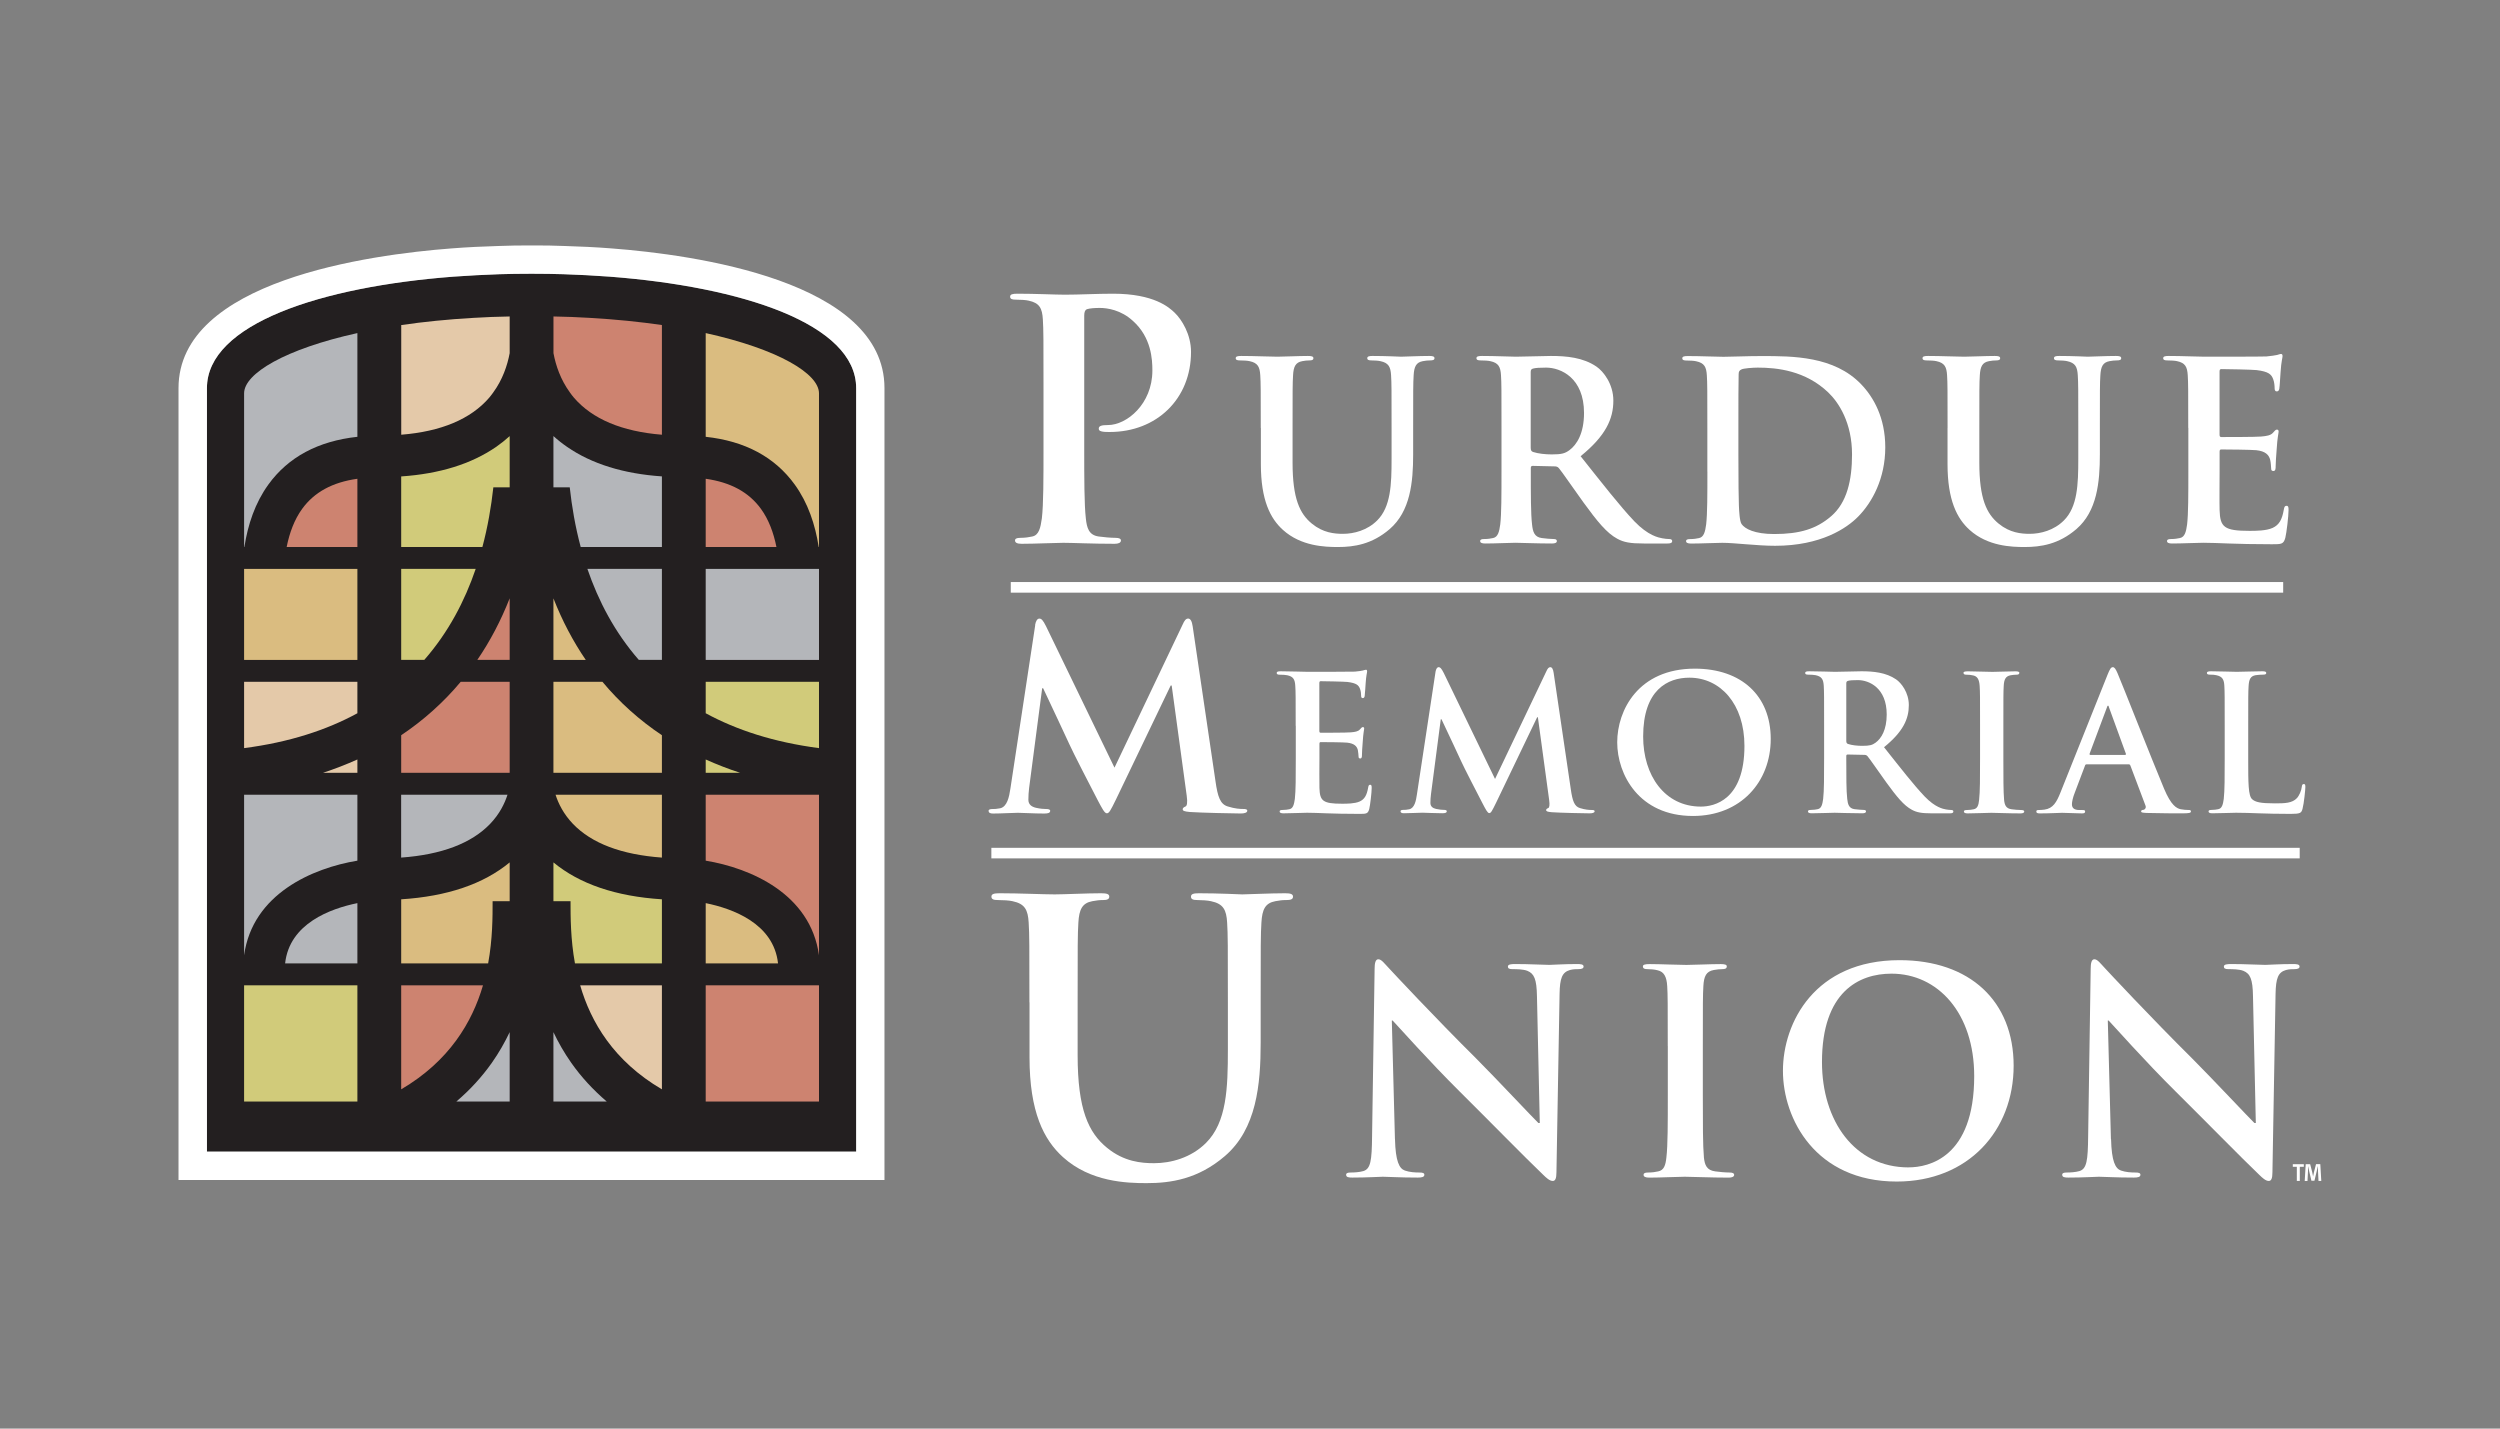<?xml version="1.0" encoding="UTF-8"?>
<svg id="Layer_1" xmlns="http://www.w3.org/2000/svg" version="1.1" viewBox="0 0 504 288">
  <rect x="0" y="0" width="504" height="288" fill="#808080" stroke="none"/>
  <!-- Generator: Adobe Illustrator 29.8.2, SVG Export Plug-In . SVG Version: 2.1.1 Build 3)  -->
  <defs>
    <style>
      .st0 {
        fill: #cd8370;
      }

      .st1 {
        fill: #231f20;
      }

      .st2 {
        fill: #fff;
      }

      .st3 {
        fill: #d1cb7a;
      }

      .st4 {
        fill: #e4c9a9;
      }

      .st5 {
        fill: #dabc80;
      }

      .st6 {
        fill: #b4b6ba;
      }
    </style>
  </defs>
  <g>
    <polygon class="st2" points="463.62 173.05 199.86 173.05 199.86 170.92 463.62 170.92 463.62 173.05 463.62 173.05"/>
    <polygon class="st2" points="460.29 119.48 203.77 119.48 203.77 117.34 460.29 117.34 460.29 119.48 460.29 119.48"/>
    <path class="st2" d="M210.37,78.55c0-10.14,0-12.01-.13-14.14-.13-2.27-.67-3.33-2.87-3.8-.53-.13-1.67-.2-2.6-.2-.73,0-1.13-.13-1.13-.6s.47-.6,1.47-.6c3.53,0,7.74.2,9.6.2,2.73,0,6.6-.2,9.67-.2,8.34,0,11.34,2.8,12.4,3.8,1.47,1.4,3.33,4.4,3.33,7.94,0,9.47-6.93,16.14-16.4,16.14-.33,0-1.07,0-1.4-.07-.33-.07-.8-.13-.8-.6,0-.53.47-.73,1.87-.73,3.73,0,8.94-4.2,8.94-11.01,0-2.2-.2-6.67-3.94-10-2.4-2.2-5.14-2.6-6.67-2.6-1,0-2,.07-2.6.26-.33.13-.53.53-.53,1.27v26.68c0,6.14,0,11.41.33,14.27.2,1.87.6,3.33,2.6,3.6.93.13,2.4.27,3.4.27.73,0,1.07.2,1.07.53,0,.47-.53.67-1.27.67-4.4,0-8.6-.2-10.34-.2-1.53,0-5.74.2-8.4.2-.87,0-1.34-.2-1.34-.67,0-.33.27-.53,1.07-.53,1,0,1.8-.14,2.4-.27,1.34-.27,1.67-1.73,1.94-3.67.33-2.8.33-8.07.33-14.21v-11.74h0Z"/>
    <path class="st2" d="M254.17,86.27c0-7.61,0-9-.1-10.61-.1-1.7-.5-2.5-2.15-2.85-.4-.1-1.25-.15-1.95-.15-.55,0-.85-.1-.85-.45s.35-.45,1.1-.45c2.65,0,5.8.15,7.3.15,1.2,0,4.35-.15,6.16-.15.75,0,1.1.1,1.1.45s-.3.45-.8.45c-.55,0-.85.05-1.45.15-1.35.25-1.76,1.1-1.85,2.85-.1,1.6-.1,3-.1,10.61v7c0,7.25,1.45,10.3,3.9,12.3,2.25,1.85,4.55,2.05,6.26,2.05,2.2,0,4.9-.7,6.9-2.7,2.75-2.75,2.9-7.25,2.9-12.4v-6.25c0-7.61,0-9-.1-10.61-.1-1.7-.5-2.5-2.15-2.85-.4-.1-1.25-.15-1.8-.15s-.85-.1-.85-.45.35-.45,1.05-.45c2.55,0,5.7.15,5.75.15.6,0,3.75-.15,5.7-.15.7,0,1.05.1,1.05.45s-.3.45-.9.45c-.55,0-.85.05-1.45.15-1.35.25-1.75,1.1-1.85,2.85-.1,1.6-.1,3-.1,10.61v5.35c0,5.55-.55,11.46-4.75,15.06-3.55,3.05-7.15,3.6-10.4,3.6-2.65,0-7.45-.15-11.1-3.45-2.55-2.3-4.45-6-4.45-13.26v-7.3h0Z"/>
    <path class="st2" d="M308.59,75.01c0-.4.1-.6.45-.7.5-.15,1.4-.2,2.65-.2,2.95,0,7.65,2.05,7.65,9.15,0,4.1-1.45,6.4-2.95,7.5-.9.65-1.55.85-3.55.85-1.25,0-2.75-.15-3.8-.5-.35-.15-.45-.35-.45-.9v-15.21h0ZM302.7,95.07c0,4.6,0,8.55-.25,10.65-.2,1.45-.45,2.55-1.45,2.75-.45.1-1.05.2-1.8.2-.6,0-.8.15-.8.4,0,.35.35.5,1.01.5,2,0,5.15-.15,6.1-.15.75,0,4.45.15,7.35.15.65,0,1-.15,1-.5,0-.25-.2-.4-.6-.4-.6,0-1.7-.1-2.45-.2-1.5-.2-1.8-1.3-1.95-2.75-.25-2.1-.25-6.05-.25-10.7v-.7c0-.3.15-.4.4-.4l4.35.1c.35,0,.65.05.9.35.65.75,2.95,4.15,4.95,6.9,2.8,3.85,4.7,6.2,6.85,7.35,1.3.7,2.55.95,5.35.95h4.75c.6,0,.95-.1.95-.5,0-.25-.2-.4-.6-.4s-.85-.05-1.4-.15c-.75-.15-2.8-.5-5.6-3.4-2.95-3.1-6.4-7.55-10.86-13.15,5.05-4.1,6.6-7.5,6.6-11.21,0-3.35-2-5.9-3.4-6.85-2.7-1.85-6.05-2.15-9.2-2.15-1.55,0-5.35.15-7.05.15-1.05,0-4.2-.15-6.85-.15-.75,0-1.1.1-1.1.45s.3.45.85.45c.7,0,1.55.05,1.95.15,1.65.35,2.05,1.15,2.15,2.85.1,1.6.1,3,.1,10.61v8.8h0Z"/>
    <path class="st2" d="M350.46,85.46c0-3.95,0-8.3.05-10,0-.55.15-.8.6-1,.4-.2,2.25-.35,3.25-.35,3.9,0,9.6.6,14.21,5,2.15,2.05,4.8,6.15,4.8,12.5,0,5.15-1,9.7-4.2,12.45-3,2.6-6.4,3.6-11.5,3.6-3.95,0-5.9-1.05-6.56-2-.4-.55-.5-2.55-.55-3.8-.05-.95-.1-4.8-.1-10.1v-6.31h0ZM344.21,95.07c0,4.61,0,8.56-.25,10.66-.2,1.45-.45,2.55-1.45,2.75-.45.1-1.05.2-1.8.2-.6,0-.8.15-.8.4,0,.35.35.5,1,.5,2,0,5.15-.15,6.3-.15,2.5,0,7,.6,10.65.6,9.25,0,14.46-3.55,16.76-5.9,2.8-2.85,5.45-7.65,5.45-13.95,0-5.95-2.35-10.1-4.85-12.7-5.45-5.7-13.8-5.7-20.06-5.7-3,0-6.15.15-7.71.15-1.4,0-4.55-.15-7.2-.15-.75,0-1.1.1-1.1.45s.3.45.85.45c.7,0,1.55.05,1.95.15,1.65.35,2.05,1.15,2.15,2.85.1,1.6.1,3,.1,10.61v8.8h0Z"/>
    <path class="st2" d="M392.63,86.27c0-7.61,0-9-.1-10.61-.1-1.7-.5-2.5-2.15-2.85-.4-.1-1.25-.15-1.95-.15-.55,0-.85-.1-.85-.45s.35-.45,1.1-.45c2.65,0,5.8.15,7.3.15,1.2,0,4.35-.15,6.15-.15.75,0,1.1.1,1.1.45s-.3.45-.8.45c-.55,0-.85.05-1.45.15-1.35.25-1.75,1.1-1.85,2.85-.1,1.6-.1,3-.1,10.61v7c0,7.25,1.45,10.3,3.9,12.3,2.25,1.85,4.55,2.05,6.25,2.05,2.2,0,4.9-.7,6.9-2.7,2.75-2.75,2.9-7.25,2.9-12.4v-6.25c0-7.61,0-9-.1-10.61-.1-1.7-.5-2.5-2.15-2.85-.4-.1-1.25-.15-1.8-.15s-.85-.1-.85-.45.35-.45,1.05-.45c2.55,0,5.7.15,5.75.15.6,0,3.75-.15,5.7-.15.7,0,1.05.1,1.05.45s-.3.45-.9.45c-.55,0-.85.05-1.45.15-1.35.25-1.75,1.1-1.85,2.85-.1,1.6-.1,3-.1,10.61v5.35c0,5.55-.55,11.46-4.75,15.06-3.55,3.05-7.15,3.6-10.41,3.6-2.65,0-7.45-.15-11.1-3.45-2.55-2.3-4.45-6-4.45-13.26v-7.3h0Z"/>
    <path class="st2" d="M441.15,86.27c0-7.61,0-9-.1-10.61-.1-1.7-.5-2.5-2.15-2.85-.4-.1-1.25-.15-1.95-.15-.55,0-.85-.1-.85-.45s.35-.45,1.1-.45c2.66,0,5.8.15,7.21.15,1.6,0,11.55,0,12.5-.05.95-.1,1.75-.2,2.15-.3.25-.05.55-.2.8-.2s.3.2.3.45c0,.35-.25.95-.4,3.25-.05.5-.15,2.7-.25,3.3-.05.25-.15.55-.5.55s-.45-.25-.45-.7c0-.35-.05-1.2-.3-1.8-.35-.9-.85-1.5-3.35-1.8-.85-.1-6.1-.2-7.1-.2-.25,0-.35.15-.35.5v12.65c0,.35.05.55.35.55,1.1,0,6.85,0,8.01-.1,1.2-.1,1.95-.25,2.4-.75.35-.4.55-.65.8-.65.2,0,.35.1.35.4s-.25,1.1-.4,3.65c-.1,1-.2,3-.2,3.35,0,.4,0,.95-.45.95-.35,0-.45-.2-.45-.45-.05-.5-.05-1.15-.2-1.8-.25-1-.95-1.75-2.8-1.95-.95-.1-5.9-.15-7.1-.15-.25,0-.3.2-.3.51v3.95c0,1.7-.05,6.3,0,7.75.1,3.45.9,4.2,6,4.2,1.3,0,3.4,0,4.7-.6,1.3-.6,1.9-1.65,2.25-3.7.1-.55.2-.75.55-.75.4,0,.4.4.4.9,0,1.15-.4,4.55-.65,5.55-.35,1.3-.8,1.3-2.7,1.3-7.55,0-10.91-.3-13.85-.3-1.16,0-4.3.15-6.3.15-.65,0-1-.15-1-.5,0-.25.2-.4.8-.4.75,0,1.35-.1,1.8-.2,1-.2,1.25-1.3,1.45-2.75.25-2.1.25-6.05.25-10.66v-8.8h0Z"/>
    <path class="st2" d="M208.67,126.02c.15-.86.46-1.31.86-1.31s.71.25,1.36,1.56l13.79,28.49,13.74-28.85c.35-.8.66-1.21,1.11-1.21s.76.51.91,1.56l4.6,31.22c.45,3.18.96,4.64,2.47,5.1,1.46.46,2.48.51,3.13.51.45,0,.81.05.81.35,0,.41-.61.56-1.31.56-1.26,0-8.23-.15-10.25-.3-1.16-.1-1.46-.25-1.46-.55,0-.25.2-.4.56-.56.3-.1.45-.76.25-2.17l-3.03-22.22h-.2l-11.01,22.93c-1.16,2.37-1.41,2.83-1.87,2.83s-.96-1.01-1.77-2.52c-1.21-2.32-5.2-10.05-5.81-11.47-.45-1.06-3.49-7.42-5.25-11.21h-.2l-2.63,20.1c-.1.91-.15,1.56-.15,2.37,0,.96.66,1.42,1.52,1.62.91.21,1.62.25,2.12.25.4,0,.76.1.76.35,0,.45-.45.56-1.21.56-2.12,0-4.39-.15-5.3-.15-.96,0-3.39.15-5,.15-.5,0-.91-.1-.91-.56,0-.25.31-.35.81-.35.41,0,.76,0,1.52-.15,1.41-.3,1.82-2.28,2.07-3.99l5-32.93h0Z"/>
    <path class="st2" d="M261.21,146.32c0-5.76,0-6.82-.08-8.03-.07-1.29-.38-1.9-1.63-2.16-.3-.07-.94-.11-1.48-.11-.42,0-.64-.08-.64-.35s.26-.34.83-.34c2.01,0,4.4.11,5.46.11,1.21,0,8.75,0,9.47-.04.72-.07,1.33-.15,1.63-.23.19-.04.42-.15.61-.15s.23.15.23.34c0,.27-.19.72-.3,2.46-.04.38-.11,2.05-.19,2.5-.04.19-.11.42-.38.42s-.34-.19-.34-.53c0-.27-.04-.91-.23-1.36-.27-.68-.65-1.14-2.54-1.37-.65-.07-4.62-.15-5.38-.15-.19,0-.27.11-.27.38v9.59c0,.27.04.42.27.42.83,0,5.19,0,6.07-.08.9-.07,1.47-.19,1.82-.57.27-.3.42-.49.61-.49.15,0,.27.07.27.3s-.19.84-.3,2.77c-.08.76-.15,2.27-.15,2.54,0,.31,0,.72-.34.72-.26,0-.34-.15-.34-.34-.04-.38-.04-.87-.15-1.37-.19-.76-.73-1.32-2.13-1.48-.72-.08-4.47-.11-5.38-.11-.19,0-.23.15-.23.38v2.99c0,1.29-.04,4.78,0,5.87.08,2.62.68,3.18,4.55,3.18.98,0,2.57,0,3.56-.45.98-.45,1.44-1.25,1.71-2.8.07-.42.15-.57.41-.57.3,0,.3.3.3.68,0,.87-.3,3.45-.49,4.21-.27.98-.61.98-2.05.98-5.72,0-8.26-.23-10.49-.23-.87,0-3.26.12-4.77.12-.49,0-.76-.12-.76-.38,0-.19.15-.3.61-.3.57,0,1.02-.08,1.36-.15.76-.15.94-.99,1.1-2.08.19-1.59.19-4.58.19-8.07v-6.67h0Z"/>
    <path class="st2" d="M289.39,135.48c.11-.64.34-.98.64-.98s.53.19,1.03,1.17l10.34,21.37,10.31-21.63c.27-.61.49-.91.83-.91s.57.38.68,1.17l3.45,23.41c.34,2.39.72,3.49,1.85,3.83,1.1.34,1.86.38,2.35.38.34,0,.61.03.61.26,0,.3-.45.42-.99.42-.95,0-6.17-.11-7.69-.23-.87-.08-1.1-.19-1.1-.42,0-.19.15-.3.42-.42.23-.07.34-.57.19-1.63l-2.27-16.67h-.15l-8.26,17.2c-.87,1.78-1.06,2.12-1.4,2.12s-.72-.76-1.32-1.9c-.91-1.74-3.9-7.54-4.36-8.6-.34-.8-2.61-5.57-3.94-8.41h-.15l-1.97,15.08c-.08.68-.12,1.18-.12,1.78,0,.72.49,1.06,1.14,1.21.68.15,1.21.19,1.59.19.31,0,.57.07.57.26,0,.34-.34.42-.91.42-1.59,0-3.3-.11-3.98-.11-.72,0-2.54.11-3.75.11-.38,0-.68-.07-.68-.42,0-.19.23-.26.61-.26.31,0,.57,0,1.14-.12,1.06-.23,1.37-1.7,1.55-2.99l3.75-24.7h0Z"/>
    <path class="st2" d="M342.89,162.61c-7.27,0-11.63-6.25-11.63-14.13,0-9.43,4.96-11.86,9.32-11.86,6.22,0,11.1,5.27,11.1,13.75,0,10.95-6.13,12.24-8.79,12.24h0ZM341.3,164.5c9.62,0,15.68-6.86,15.68-15.53s-5.87-14.17-15.31-14.17c-11.37,0-15.64,8.37-15.64,14.85s4.39,14.85,15.26,14.85h0Z"/>
    <path class="st2" d="M372.21,137.79c0-.31.08-.45.34-.53.38-.11,1.06-.15,2.01-.15,2.24,0,5.8,1.56,5.8,6.93,0,3.1-1.1,4.85-2.24,5.68-.68.49-1.17.64-2.69.64-.95,0-2.08-.11-2.88-.38-.27-.11-.34-.27-.34-.68v-11.52h0ZM367.74,152.98c0,3.49,0,6.48-.19,8.07-.15,1.1-.34,1.93-1.1,2.08-.34.07-.8.15-1.36.15-.46,0-.61.11-.61.3,0,.27.27.38.76.38,1.52,0,3.9-.11,4.62-.11.57,0,3.37.11,5.57.11.49,0,.76-.11.76-.38,0-.19-.15-.3-.45-.3-.46,0-1.29-.08-1.86-.15-1.14-.15-1.36-.99-1.48-2.08-.19-1.59-.19-4.58-.19-8.11v-.53c0-.23.11-.3.31-.3l3.29.07c.26,0,.49.04.68.27.49.57,2.24,3.14,3.75,5.23,2.12,2.92,3.56,4.7,5.19,5.57.98.53,1.93.72,4.05.72h3.6c.46,0,.72-.08.72-.38,0-.19-.15-.3-.45-.3s-.65-.04-1.06-.11c-.57-.11-2.12-.38-4.25-2.58-2.24-2.35-4.85-5.72-8.22-9.96,3.83-3.11,5-5.68,5-8.49,0-2.54-1.52-4.47-2.57-5.19-2.05-1.4-4.59-1.63-6.97-1.63-1.17,0-4.05.11-5.34.11-.79,0-3.18-.11-5.19-.11-.57,0-.83.07-.83.34s.23.34.64.34c.53,0,1.17.04,1.48.11,1.25.27,1.55.87,1.63,2.16.07,1.21.07,2.27.07,8.03v6.67h0Z"/>
    <path class="st2" d="M399.18,146.32c0-5.76,0-6.82-.08-8.03-.08-1.29-.45-1.94-1.29-2.12-.42-.11-.91-.15-1.36-.15-.38,0-.61-.08-.61-.38,0-.23.3-.3.91-.3,1.44,0,3.83.11,4.93.11.95,0,3.18-.11,4.62-.11.49,0,.8.07.8.3,0,.3-.23.38-.61.38s-.68.04-1.14.11c-1.02.19-1.33.83-1.4,2.16-.07,1.21-.07,2.27-.07,8.03v6.67c0,3.67,0,6.67.15,8.3.11,1.02.38,1.71,1.52,1.86.53.07,1.36.15,1.93.15.41,0,.61.11.61.3,0,.26-.3.38-.72.38-2.5,0-4.89-.12-5.91-.12-.87,0-3.26.12-4.78.12-.49,0-.76-.12-.76-.38,0-.19.15-.3.61-.3.57,0,1.02-.08,1.36-.15.76-.15.99-.8,1.1-1.9.19-1.59.19-4.59.19-8.26v-6.67h0Z"/>
    <path class="st2" d="M421.42,152.19c-.15,0-.19-.11-.15-.27l3.49-9.32c.03-.15.11-.34.22-.34s.15.19.19.34l3.41,9.36c.04.12,0,.23-.19.23h-6.97ZM429.11,154.08c.19,0,.3.07.38.27l3.03,8.03c.19.45-.07.79-.34.87-.38.04-.53.11-.53.34,0,.26.45.26,1.14.3,3.03.08,5.8.08,7.16.08s1.74-.08,1.74-.38c0-.27-.19-.3-.49-.3-.45,0-1.02-.04-1.59-.15-.8-.19-1.9-.72-3.33-4.13-2.42-5.76-8.48-21.21-9.39-23.3-.38-.87-.61-1.21-.95-1.21-.38,0-.61.42-1.06,1.52l-9.51,23.79c-.76,1.89-1.47,3.18-3.22,3.41-.31.04-.83.08-1.18.08-.3,0-.45.07-.45.3,0,.3.23.38.72.38,1.97,0,4.05-.12,4.47-.12,1.18,0,2.8.12,4.01.12.42,0,.64-.08.64-.38,0-.23-.11-.3-.57-.3h-.57c-1.18,0-1.52-.49-1.52-1.18,0-.45.19-1.37.57-2.31l2.05-5.42c.07-.23.15-.3.34-.3h8.45Z"/>
    <path class="st2" d="M453.24,152.98c0,4.85,0,7.46.8,8.15.65.57,1.63.83,4.59.83,2,0,3.48-.04,4.43-1.06.46-.49.91-1.55.98-2.27.04-.34.11-.57.42-.57.26,0,.3.19.3.64,0,.42-.27,3.26-.57,4.36-.23.83-.41,1.02-2.39,1.02-5.45,0-7.95-.23-11.02-.23-.87,0-3.26.11-4.78.11-.49,0-.76-.11-.76-.38,0-.19.15-.3.61-.3.57,0,1.02-.08,1.36-.15.76-.15.95-.99,1.1-2.08.19-1.59.19-4.58.19-8.07v-6.67c0-5.76,0-6.82-.07-8.03-.07-1.29-.38-1.9-1.63-2.16-.3-.08-.76-.11-1.25-.11-.41,0-.64-.08-.64-.34s.27-.34.83-.34c1.78,0,4.17.11,5.19.11.91,0,3.67-.11,5.15-.11.53,0,.8.08.8.34s-.22.34-.68.34c-.42,0-1.02.04-1.48.11-1.02.19-1.32.83-1.4,2.16-.08,1.21-.08,2.27-.08,8.03v6.67h0Z"/>
    <path class="st2" d="M207.53,202.09c0-11.54,0-13.66-.15-16.09-.15-2.58-.76-3.8-3.26-4.32-.61-.15-1.9-.23-2.96-.23-.83,0-1.29-.15-1.29-.69s.53-.68,1.67-.68c4.02,0,8.8.23,11.08.23,1.82,0,6.61-.23,9.34-.23,1.14,0,1.67.15,1.67.68s-.46.69-1.22.69c-.83,0-1.29.07-2.2.23-2.04.38-2.66,1.67-2.81,4.32-.15,2.43-.15,4.56-.15,16.09v10.62c0,11.01,2.2,15.64,5.92,18.68,3.42,2.81,6.91,3.11,9.49,3.11,3.34,0,7.44-1.06,10.48-4.1,4.17-4.17,4.4-11.01,4.4-18.82v-9.49c0-11.54,0-13.66-.15-16.09-.15-2.58-.76-3.8-3.26-4.32-.61-.15-1.9-.23-2.74-.23s-1.29-.15-1.29-.69.53-.68,1.6-.68c3.87,0,8.65.23,8.73.23.91,0,5.69-.23,8.65-.23,1.06,0,1.59.15,1.59.68s-.45.69-1.36.69c-.84,0-1.29.07-2.2.23-2.05.38-2.66,1.67-2.81,4.32-.15,2.43-.15,4.56-.15,16.09v8.12c0,8.43-.83,17.38-7.21,22.85-5.39,4.63-10.85,5.46-15.79,5.46-4.02,0-11.31-.23-16.85-5.24-3.87-3.49-6.75-9.11-6.75-20.11v-11.08h0Z"/>
    <path class="st2" d="M281.23,229.66c.11,4.44.85,5.92,1.99,6.32.97.34,2.05.4,2.96.4.63,0,.97.11.97.45,0,.46-.51.57-1.31.57-3.7,0-5.98-.17-7.06-.17-.52,0-3.19.17-6.15.17-.74,0-1.25-.06-1.25-.57,0-.34.34-.45.91-.45.74,0,1.76-.06,2.56-.29,1.48-.45,1.71-2.11,1.76-7.06l.51-33.7c0-1.14.17-1.94.74-1.94.63,0,1.14.74,2.11,1.76.68.74,9.33,10.02,17.65,18.27,3.87,3.87,11.55,12.07,12.52,12.98h.28l-.57-25.56c-.06-3.47-.57-4.56-1.93-5.12-.86-.34-2.22-.34-3.02-.34-.68,0-.91-.17-.91-.52,0-.45.63-.51,1.48-.51,2.96,0,5.7.17,6.89.17.62,0,2.79-.17,5.58-.17.74,0,1.31.05,1.31.51,0,.34-.34.52-1.03.52-.57,0-1.02,0-1.71.17-1.59.46-2.05,1.65-2.1,4.84l-.63,35.92c0,1.25-.23,1.77-.74,1.77-.63,0-1.31-.63-1.94-1.25-3.59-3.42-10.87-10.87-16.79-16.74-6.2-6.15-12.52-13.27-13.55-14.35h-.17l.63,23.91h0Z"/>
    <path class="st2" d="M336.22,210.87c0-8.65,0-10.25-.11-12.07-.11-1.94-.68-2.91-1.94-3.19-.62-.17-1.36-.23-2.05-.23-.57,0-.91-.11-.91-.57,0-.34.46-.45,1.37-.45,2.16,0,5.75.17,7.4.17,1.42,0,4.78-.17,6.94-.17.74,0,1.2.11,1.2.45,0,.46-.35.57-.91.57s-1.02.06-1.7.17c-1.54.28-2,1.25-2.11,3.25-.11,1.82-.11,3.41-.11,12.07v10.02c0,5.52,0,10.02.22,12.47.17,1.54.57,2.56,2.28,2.79.8.11,2.05.23,2.9.23.63,0,.92.17.92.46,0,.39-.45.57-1.08.57-3.76,0-7.35-.18-8.88-.18-1.31,0-4.9.18-7.17.18-.74,0-1.14-.18-1.14-.57,0-.29.23-.46.91-.46.85,0,1.54-.11,2.05-.23,1.14-.23,1.48-1.19,1.65-2.85.28-2.39.28-6.89.28-12.41v-10.02h0Z"/>
    <path class="st2" d="M384.78,235.35c-10.93,0-17.47-9.4-17.47-21.24,0-14.17,7.45-17.82,14.01-17.82,9.33,0,16.68,7.91,16.68,20.66,0,16.45-9.22,18.39-13.21,18.39h0ZM382.38,238.2c14.46,0,23.57-10.31,23.57-23.34s-8.82-21.29-23-21.29c-17.08,0-23.51,12.58-23.51,22.31s6.61,22.32,22.94,22.32h0Z"/>
    <path class="st2" d="M425.59,229.66c.11,4.44.85,5.92,1.99,6.32.97.34,2.05.4,2.96.4.63,0,.97.11.97.45,0,.46-.52.57-1.31.57-3.7,0-5.98-.17-7.06-.17-.51,0-3.19.17-6.15.17-.74,0-1.25-.06-1.25-.57,0-.34.34-.45.91-.45.74,0,1.76-.06,2.56-.29,1.48-.45,1.71-2.11,1.76-7.06l.51-33.7c0-1.14.17-1.94.74-1.94.62,0,1.14.74,2.1,1.76.68.74,9.33,10.02,17.65,18.27,3.87,3.87,11.56,12.07,12.52,12.98h.28l-.57-25.56c-.05-3.47-.57-4.56-1.94-5.12-.85-.34-2.22-.34-3.02-.34-.68,0-.91-.17-.91-.52,0-.45.63-.51,1.48-.51,2.96,0,5.69.17,6.89.17.63,0,2.79-.17,5.58-.17.74,0,1.31.05,1.31.51,0,.34-.34.52-1.02.52-.57,0-1.03,0-1.71.17-1.6.46-2.05,1.65-2.11,4.84l-.63,35.92c0,1.25-.23,1.77-.74,1.77-.62,0-1.3-.63-1.93-1.25-3.59-3.42-10.87-10.87-16.8-16.74-6.21-6.15-12.52-13.27-13.55-14.35h-.17l.63,23.91h0Z"/>
    <path class="st2" d="M464.45,234.7v.53h-.81v2.85h-.6v-2.85h-.81v-.53h2.22ZM467.41,238.09l-.1-1.99c0-.26-.01-.59-.03-.95h-.03c-.06.33-.14.72-.21,1.01l-.45,1.88h-.61l-.45-1.93c-.04-.26-.13-.66-.19-.96h-.02c0,.31-.01.64-.03.95l-.1,1.99h-.56l.2-3.39h.9l.41,1.6c.06.29.11.5.17.86h.01c.06-.31.12-.61.17-.85l.42-1.62h.86l.2,3.39h-.59Z"/>
  </g>
  <g>
    <g>
      <path class="st1" d="M172.61,78.24v153.93H41.72V78.24c0-12.95,23.04-20.44,49.74-22.47,3.06-.23,6.15-.37,9.26-.49,2-.06,3.97-.09,5.97-.09h.94c2,0,3.97.03,5.97.09,3.12.11,6.2.26,9.26.49,26.67,2.03,49.74,9.52,49.74,22.47Z"/>
      <path class="st2" d="M123.3,50.08c-3.26-.26-6.49-.4-9.52-.49-2.06-.09-4.09-.11-6.15-.11h-.94c-2.06,0-4.09.03-6.15.11-3.03.09-6.23.23-9.52.49-16.55,1.26-55.03,6.52-55.03,28.16v159.65h142.32V78.24c0-21.64-38.48-26.9-55.03-28.16ZM172.61,232.16H41.72V78.24c0-12.95,23.04-20.44,49.74-22.47,3.06-.23,6.15-.37,9.26-.49,2-.06,3.97-.09,5.97-.09h.94c2,0,3.97.03,5.97.09,3.12.11,6.2.26,9.26.49,26.67,2.03,49.74,9.52,49.74,22.47v153.93Z"/>
    </g>
    <path class="st0" d="M72.05,96.52v13.76h-14.26c.57-2.86,1.55-5.52,3.12-7.69,2.45-3.38,6.13-5.37,11.14-6.07h0Z"/>
    <path class="st0" d="M133.44,65.53v22.11c-8.05-.65-14.01-3.15-17.73-7.46-.29-.34-.56-.69-.81-1.05-1.89-2.59-2.85-5.43-3.32-7.93v-7.4c2.5.04,4.93.14,7.28.28,5.26.3,10.13.8,14.59,1.45h0Z"/>
    <path class="st0" d="M156.53,110.28h-14.26v-13.76c5.01.71,8.69,2.69,11.14,6.07,1.57,2.17,2.55,4.82,3.12,7.69h0Z"/>
    <path class="st3" d="M149.22,155.8h-6.95v-2.69c2.22,1,4.53,1.9,6.95,2.69h0Z"/>
    <path class="st3" d="M165.11,137.45v13.37c-9.12-1.19-16.64-3.66-22.84-7.03v-6.34h22.84Z"/>
    <path class="st5" d="M133.44,160.22v12.67c-8.13-.59-14.16-2.86-17.94-6.8-1.89-1.98-2.93-4.09-3.5-5.87h21.43Z"/>
    <path class="st0" d="M102.75,120.62v12.41h-6.52c2.57-3.76,4.75-7.91,6.52-12.41h0Z"/>
    <path class="st0" d="M102.75,137.45v18.35h-21.87v-7.58c4.53-3.04,8.54-6.63,12-10.77h9.87Z"/>
    <path class="st0" d="M165.11,160.22v32.37c-1.71-12.41-13.83-17.59-22.84-19.08v-13.29h22.84Z"/>
    <path class="st0" d="M80.88,198.64h16.49c-2.17,7.42-6.77,15.26-16.49,20.97v-20.97h0Z"/>
    <polygon class="st0" points="142.27 222.07 165.11 222.07 165.11 198.64 142.27 198.64 142.27 222.07 142.27 222.07"/>
    <path class="st3" d="M133.44,181.3v12.92h-17.53c-.89-4.92-.89-9.38-.89-12.54h-3.45v-7.82c5.27,4.36,12.6,6.85,21.87,7.44h0Z"/>
    <path class="st3" d="M102.75,91.41v6.83h-3.29c-.43,3.89-1.12,7.96-2.21,12.04h-16.37v-14.23c7.76-.53,14.15-2.52,19.11-5.94.97-.67,1.89-1.4,2.76-2.19v3.5h0Z"/>
    <path class="st3" d="M80.88,114.69h15.02c-2.2,6.47-5.51,12.8-10.36,18.34h-4.66v-18.34h0Z"/>
    <polygon class="st3" points="49.21 222.07 72.05 222.07 72.05 198.64 49.21 198.64 49.21 222.07 49.21 222.07"/>
    <path class="st5" d="M102.75,173.86v7.82h-3.44c0,3.15,0,7.62-.9,12.54h-17.53v-12.92c9.27-.59,16.6-3.08,21.87-7.44h0Z"/>
    <path class="st5" d="M156.85,194.22h-14.58v-12.15c5.41,1.1,13.71,4.1,14.58,12.15h0Z"/>
    <path class="st5" d="M165.11,79.3v30.98h-.06c-.69-4.5-2.15-8.88-4.83-12.59-4.02-5.56-10.05-8.78-17.95-9.63v-20.91c14.6,3.23,22.84,8.17,22.84,12.15h0Z"/>
    <polygon class="st5" points="72.05 114.69 72.05 133.04 49.21 133.04 49.21 114.69 72.05 114.69 72.05 114.69"/>
    <path class="st5" d="M118.09,133.04h-6.52v-12.41c1.77,4.5,3.95,8.65,6.52,12.41h0Z"/>
    <path class="st5" d="M133.44,148.22v7.58h-21.87v-18.35h9.88c3.45,4.15,7.46,7.74,11.99,10.77h0Z"/>
    <path class="st4" d="M72.05,153.11v2.69h-6.94c2.4-.79,4.71-1.69,6.94-2.69h0Z"/>
    <path class="st4" d="M72.05,137.45v6.34c-6.2,3.38-13.73,5.85-22.84,7.03v-13.37h22.84Z"/>
    <path class="st4" d="M102.75,63.8v7.4c-.47,2.5-1.43,5.34-3.32,7.93-.26.35-.52.71-.81,1.05-3.72,4.31-9.68,6.81-17.73,7.46v-22.11c4.46-.65,9.33-1.15,14.6-1.45,2.34-.14,4.77-.24,7.27-.28h0Z"/>
    <path class="st4" d="M133.44,198.64v20.97c-9.73-5.71-14.32-13.55-16.48-20.97h16.48Z"/>
    <path class="st6" d="M122.32,222.07h-10.75v-13.99c.99,2.08,2.17,4.16,3.6,6.19,2.03,2.89,4.43,5.47,7.15,7.8h0Z"/>
    <path class="st6" d="M102.75,208.08v13.99h-10.75c2.73-2.33,5.12-4.92,7.15-7.8,1.43-2.03,2.61-4.11,3.6-6.19h0Z"/>
    <path class="st6" d="M72.05,182.07v12.15h-14.57c.87-8.05,9.16-11.05,14.57-12.15h0Z"/>
    <path class="st6" d="M72.05,160.22v13.29c-9,1.49-21.13,6.67-22.84,19.08v-32.37h22.84Z"/>
    <path class="st6" d="M80.88,160.22h21.43c-.57,1.77-1.6,3.89-3.5,5.87-3.77,3.93-9.8,6.21-17.94,6.8v-12.67h0Z"/>
    <polygon class="st6" points="165.11 124.73 165.11 133.04 142.27 133.04 142.27 114.69 165.11 114.69 165.11 124.73 165.11 124.73"/>
    <path class="st6" d="M133.44,114.69v18.34h-4.66c-4.85-5.55-8.15-11.88-10.36-18.34h15.02Z"/>
    <path class="st6" d="M133.44,96.05v14.23h-16.37c-1.09-4.07-1.79-8.15-2.21-12.04h-3.29v-10.33c.87.79,1.79,1.52,2.77,2.19,4.95,3.42,11.35,5.41,19.1,5.94h0Z"/>
    <path class="st6" d="M72.05,67.15v20.91c-7.9.86-13.93,4.07-17.95,9.63-2.68,3.71-4.14,8.09-4.83,12.59h-.06v-30.98c0-3.99,8.25-8.93,22.84-12.15h0Z"/>
  </g>
</svg>